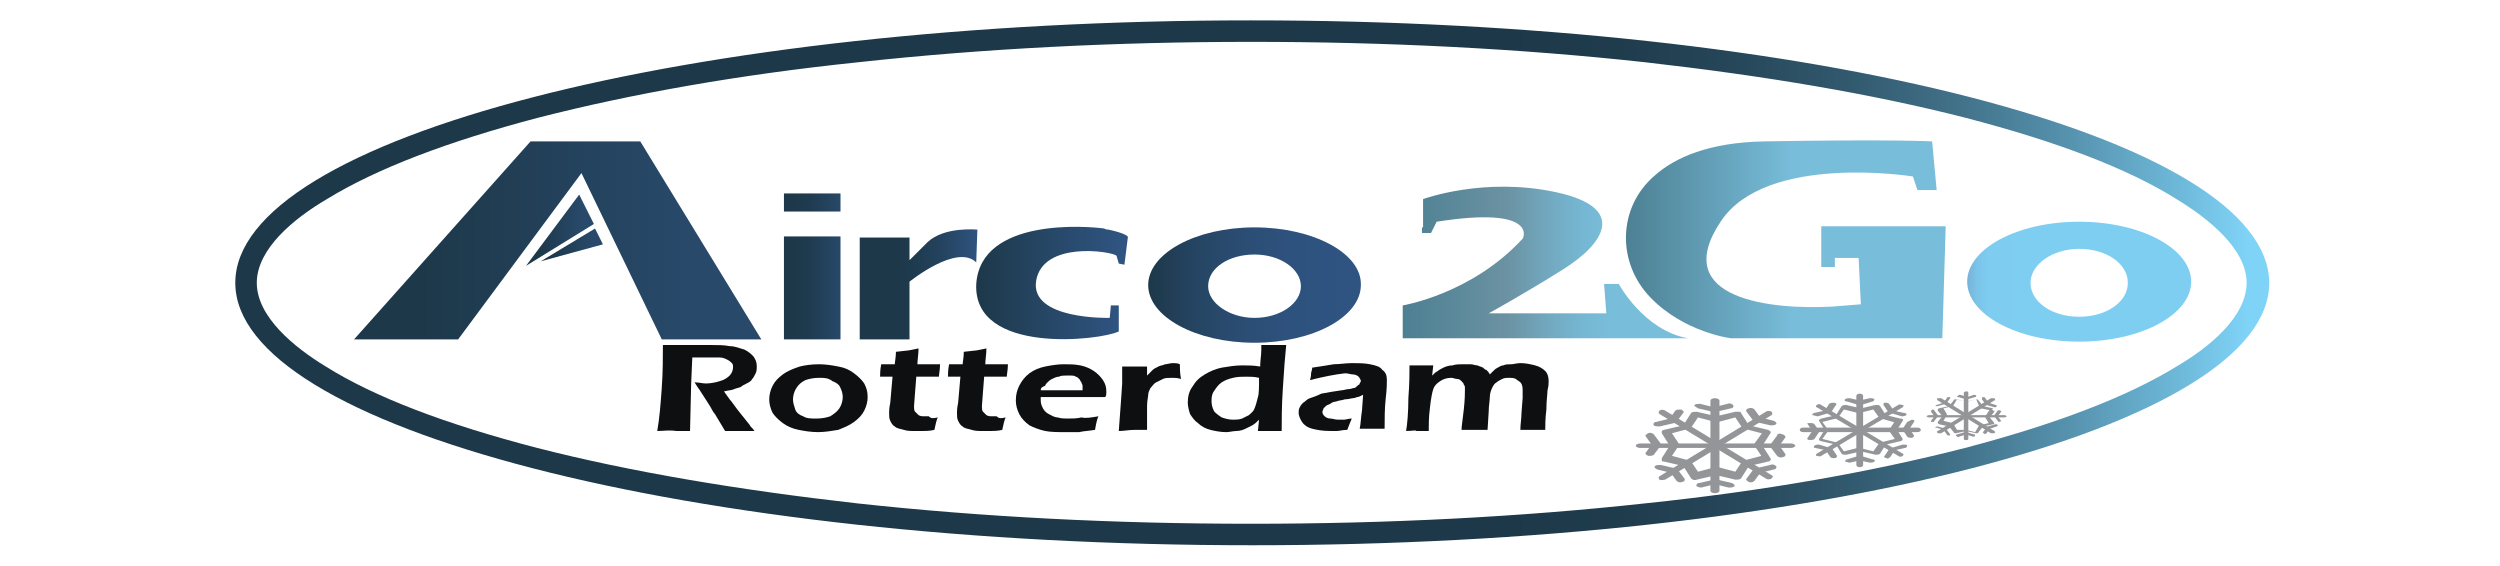 <?xml version="1.0" encoding="UTF-8"?> <!-- Generator: Adobe Illustrator 22.0.0, SVG Export Plug-In . SVG Version: 6.00 Build 0) --> <svg xmlns="http://www.w3.org/2000/svg" xmlns:xlink="http://www.w3.org/1999/xlink" id="Layer_1" x="0px" y="0px" width="221px" height="50px" viewBox="0 0 221 50" style="enable-background:new 0 0 221 50;" xml:space="preserve"> <style type="text/css"> .st0{fill:url(#SVGID_1_);} .st1{fill:url(#SVGID_2_);} .st2{fill:url(#SVGID_3_);} .st3{fill:url(#SVGID_4_);} .st4{fill:url(#SVGID_5_);} .st5{fill:url(#SVGID_6_);} .st6{fill:url(#SVGID_7_);} .st7{fill:url(#SVGID_8_);} .st8{fill:url(#SVGID_9_);} .st9{fill:url(#SVGID_10_);} .st10{fill:url(#SVGID_11_);} .st11{fill:url(#SVGID_12_);} .st12{fill:#0D0F11;} .st13{fill:url(#SVGID_13_);} .st14{fill:#939598;} </style> <g> <g> <linearGradient id="SVGID_1_" gradientUnits="userSpaceOnUse" x1="31.343" y1="21.256" x2="67.26" y2="21.256"> <stop offset="0" style="stop-color:#1D3849"></stop> <stop offset="0.157" style="stop-color:#1D3849"></stop> <stop offset="0.819" style="stop-color:#28496A"></stop> </linearGradient> <polygon class="st0" points="40.5,30 31.3,30 46.9,12.5 56.6,12.5 67.3,30 58.5,30 51.4,15.3 "></polygon> </g> <g> <linearGradient id="SVGID_2_" gradientUnits="userSpaceOnUse" x1="46.526" y1="20.325" x2="52.455" y2="20.325"> <stop offset="0" style="stop-color:#1D3849"></stop> <stop offset="0.157" style="stop-color:#1D3849"></stop> <stop offset="0.819" style="stop-color:#28496A"></stop> </linearGradient> <polygon class="st1" points="52.5,19.8 51.2,17.2 46.5,23.5 "></polygon> </g> <g> <linearGradient id="SVGID_3_" gradientUnits="userSpaceOnUse" x1="47.811" y1="21.658" x2="53.309" y2="21.658"> <stop offset="0" style="stop-color:#1D3849"></stop> <stop offset="0.157" style="stop-color:#1D3849"></stop> <stop offset="0.819" style="stop-color:#28496A"></stop> </linearGradient> <polygon class="st2" points="53.3,21.6 52.6,20.2 47.8,23.1 "></polygon> </g> <g> <linearGradient id="SVGID_4_" gradientUnits="userSpaceOnUse" x1="69.328" y1="25.447" x2="74.358" y2="25.447"> <stop offset="0" style="stop-color:#1D3849"></stop> <stop offset="0.157" style="stop-color:#1D3849"></stop> <stop offset="0.444" style="stop-color:#1F3B50"></stop> <stop offset="0.851" style="stop-color:#254562"></stop> <stop offset="1" style="stop-color:#28496B"></stop> </linearGradient> <rect x="69.3" y="20.9" class="st3" width="5" height="9.1"></rect> </g> <g> <linearGradient id="SVGID_5_" gradientUnits="userSpaceOnUse" x1="69.328" y1="17.874" x2="74.358" y2="17.874"> <stop offset="0" style="stop-color:#1D3849"></stop> <stop offset="0.157" style="stop-color:#1D3849"></stop> <stop offset="0.444" style="stop-color:#1F3B50"></stop> <stop offset="0.851" style="stop-color:#254562"></stop> <stop offset="1" style="stop-color:#28496B"></stop> </linearGradient> <rect x="69.3" y="17.1" class="st4" width="5" height="1.6"></rect> </g> <g> <linearGradient id="SVGID_6_" gradientUnits="userSpaceOnUse" x1="75.942" y1="25.114" x2="86.374" y2="25.114"> <stop offset="0" style="stop-color:#1D3849"></stop> <stop offset="1.215548e-02" style="stop-color:#1D3849"></stop> <stop offset="0.316" style="stop-color:#1D3849"></stop> <stop offset="0.483" style="stop-color:#1F3B4F"></stop> <stop offset="0.699" style="stop-color:#24435F"></stop> <stop offset="0.942" style="stop-color:#2D5079"></stop> <stop offset="1" style="stop-color:#2F5481"></stop> </linearGradient> <path class="st5" d="M80.4,30v-5.1c0,0,4.2-3.4,5.9-1.7l0.1-2.9c0,0-2.9-0.3-4.4,1.1c-0.4,0.4-1.6,1.6-1.6,1.6v-2h-4.4V30H80.4z"></path> </g> <g> <linearGradient id="SVGID_7_" gradientUnits="userSpaceOnUse" x1="86.367" y1="25.053" x2="99.825" y2="25.053"> <stop offset="0" style="stop-color:#1D3849"></stop> <stop offset="0.443" style="stop-color:#264665"></stop> <stop offset="0.947" style="stop-color:#2F5481"></stop> </linearGradient> <path class="st6" d="M98,20.3c-0.1,0-0.2,0-0.4-0.1c-1.4-0.2-10.9-1-11.3,4.9c-0.3,6.3,11,5,12.6,4.2V27h-0.7l-0.1,1.1 c0,0-7.1,0.2-6.5-3.3c0.6-3.5,6.6-2.6,7.1-2.2l0.2,0.7l0.5,0.1l0.3-2.4C99.8,20.9,99.4,20.6,98,20.3z"></path> </g> <linearGradient id="SVGID_8_" gradientUnits="userSpaceOnUse" x1="94.72" y1="24.572" x2="94.72" y2="24.572"> <stop offset="0" style="stop-color:#1D3849"></stop> <stop offset="0.157" style="stop-color:#1D3849"></stop> <stop offset="0.947" style="stop-color:#2F5481"></stop> </linearGradient> <path class="st7" d="M94.7,24.6"></path> <g> <g> <linearGradient id="SVGID_9_" gradientUnits="userSpaceOnUse" x1="101.501" y1="25.173" x2="120.351" y2="25.173"> <stop offset="0" style="stop-color:#1D3849"></stop> <stop offset="1.861865e-03" style="stop-color:#1D3849"></stop> <stop offset="0.212" style="stop-color:#254462"></stop> <stop offset="0.432" style="stop-color:#2B4D73"></stop> <stop offset="0.668" style="stop-color:#2E527E"></stop> <stop offset="0.947" style="stop-color:#2F5481"></stop> </linearGradient> <path class="st8" d="M110.9,20.1c-5.2,0-9.4,2.3-9.4,5.1c0,2.8,4.2,5.1,9.4,5.1c5.2,0,9.4-2.3,9.4-5.1 C120.4,22.4,116.1,20.1,110.9,20.1z M110.9,28.1c-2.2,0-4.1-1.3-4.1-2.8c0-1.6,1.8-2.8,4.1-2.8s4.1,1.3,4.1,2.8 C115,26.8,113.2,28.1,110.9,28.1z"></path> </g> </g> </g> <g> <linearGradient id="SVGID_10_" gradientUnits="userSpaceOnUse" x1="173.885" y1="24.907" x2="193.725" y2="24.907"> <stop offset="0" style="stop-color:#77AFD5"></stop> <stop offset="1.845226e-02" style="stop-color:#79BADF"></stop> <stop offset="5.186438e-02" style="stop-color:#7CC5EA"></stop> <stop offset="9.888969e-02" style="stop-color:#7ECCF0"></stop> <stop offset="0.23" style="stop-color:#7ECEF2"></stop> </linearGradient> <path class="st9" d="M183.8,19.6c-5.5,0-9.9,2.4-9.9,5.3c0,2.9,4.4,5.3,9.9,5.3s9.9-2.4,9.9-5.3C193.7,22,189.3,19.6,183.8,19.6z M183.8,28c-2.4,0-4.3-1.3-4.3-3c0-1.6,1.9-3,4.3-3s4.3,1.3,4.3,3C188.1,26.7,186.2,28,183.8,28z"></path> </g> <linearGradient id="SVGID_11_" gradientUnits="userSpaceOnUse" x1="124.043" y1="23.249" x2="149.118" y2="23.249"> <stop offset="0" style="stop-color:#4D8093"></stop> <stop offset="0.104" style="stop-color:#558597"></stop> <stop offset="0.365" style="stop-color:#6B92A2"></stop> <stop offset="0.514" style="stop-color:#72A9C0"></stop> <stop offset="0.642" style="stop-color:#76B8D3"></stop> <stop offset="0.732" style="stop-color:#78BDDA"></stop> <stop offset="1" style="stop-color:#78BDDA"></stop> </linearGradient> <path class="st10" d="M125.8,20.1v-2.5c0,0,5.4-2,11.8-0.6s4.1,4.6,0.6,6.8s-6.6,3.9-6.6,3.9H142l-0.2-2.6h1.3c0,0,2.2,4.1,6.1,4.8 H124v-2.9c0,0,6.1-1,10.6-5.9c0,0,0,0,0,0c0.1-0.1,1.3-2.9-7.6-1.5l-0.5,1l-0.8,0V20.1z"></path> <linearGradient id="SVGID_12_" gradientUnits="userSpaceOnUse" x1="143.742" y1="21.21" x2="172.079" y2="21.21"> <stop offset="0" style="stop-color:#4D8093"></stop> <stop offset="0.519" style="stop-color:#78BDDA"></stop> <stop offset="1" style="stop-color:#78BDDA"></stop> </linearGradient> <path class="st11" d="M171.2,16.8h-1.7l-0.4-1.2c0,0-13-2.1-17,4c-4.6,6.9,4.6,7.8,9.9,7.5l2.5-0.2l-0.2-4.1h-2.1v0.8H161v-3.6h11 l-0.3,9.9H153c0,0-4.1-0.5-7.1-3.6c-3-3.1-2.9-8,0.4-10.8c1.8-1.6,4.8-2.9,9.6-3c11.5-0.2,14.9,0,14.9,0L171.2,16.8z"></path> <g> <path class="st12" d="M58.1,38.1c0.2-1.1,0.3-2.4,0.4-3.8c0.1-1.4,0.1-2.7,0.1-3.8c0.6,0,1.2,0,1.6,0c0.5,0,0.9,0,1.3,0 c0.4,0,0.9,0,1.4,0c0.6,0,1.1,0,1.6,0.1c0.5,0,0.9,0.2,1.3,0.3c0.4,0.2,0.6,0.4,0.8,0.6c0.2,0.3,0.3,0.5,0.3,0.9 c0,0.2,0,0.4-0.1,0.6c-0.1,0.2-0.2,0.4-0.3,0.5c-0.1,0.2-0.3,0.3-0.5,0.4c-0.2,0.1-0.4,0.2-0.5,0.3c-0.2,0.1-0.4,0.1-0.6,0.2 c-0.2,0.1-0.5,0.1-0.9,0.2l0.5,0.7c0.2,0.2,0.5,0.7,1,1.3l0.8,1c0,0.1,0.2,0.2,0.4,0.5c-0.6,0-1.1,0-1.3,0c-0.3,0-0.7,0-1.3,0 l-0.9-1.5c-0.2-0.2-0.3-0.5-0.5-0.8l-0.9-1.4c-0.1-0.1-0.2-0.3-0.4-0.6c0.4,0,0.7,0.1,1,0.1c0.4,0,0.9-0.1,1.2-0.2 c0.4-0.1,0.7-0.3,0.9-0.5c0.2-0.2,0.3-0.5,0.3-0.7c0-0.2,0-0.3-0.1-0.4c-0.1-0.1-0.2-0.2-0.4-0.3c-0.2-0.1-0.4-0.2-0.7-0.2 c-0.3,0-0.6,0-0.8,0c-0.2,0-0.4,0-0.6,0c-0.3,0-0.6,0-1,0l-0.1,2.3l-0.1,4.2l-1.2,0C59.1,38,58.7,38.1,58.1,38.1z"></path> <path class="st12" d="M72.4,32.2c0.6,0,1.2,0.1,1.7,0.2c0.6,0.1,1,0.3,1.4,0.6s0.7,0.6,0.9,0.9c0.2,0.4,0.3,0.7,0.3,1.2 c0,0.4-0.1,0.8-0.3,1.2c-0.2,0.4-0.5,0.7-0.9,1c-0.4,0.3-0.9,0.5-1.4,0.7c-0.6,0.1-1.2,0.2-1.8,0.2c-0.6,0-1.2-0.1-1.7-0.2 c-0.5-0.1-1-0.3-1.4-0.6c-0.4-0.3-0.7-0.6-0.9-0.9c-0.2-0.4-0.3-0.8-0.3-1.2c0-0.4,0.1-0.8,0.3-1.2c0.2-0.4,0.5-0.7,0.9-1 c0.4-0.3,0.9-0.5,1.5-0.7C71.1,32.3,71.7,32.2,72.4,32.2z M72.4,33.4c-0.5,0-0.9,0.1-1.2,0.2c-0.4,0.2-0.6,0.4-0.8,0.7 c-0.2,0.3-0.3,0.7-0.3,1c0,0.3,0.1,0.6,0.2,0.9c0.1,0.3,0.4,0.5,0.7,0.6c0.3,0.2,0.7,0.2,1.2,0.2c0.5,0,0.9-0.1,1.2-0.2 c0.3-0.2,0.6-0.4,0.8-0.7c0.2-0.3,0.3-0.7,0.3-1c0-0.3-0.1-0.6-0.2-0.8c-0.1-0.3-0.4-0.5-0.7-0.6C73.2,33.4,72.9,33.4,72.4,33.4z"></path> <path class="st12" d="M82.9,36.9c-0.1,0.2-0.2,0.6-0.3,1.1c-0.4,0.1-0.8,0.1-1,0.1c-0.3,0-0.5,0-0.7,0c-0.4,0-0.7,0-1-0.1 c-0.3-0.1-0.6-0.1-0.8-0.3c-0.2-0.1-0.3-0.3-0.4-0.5c-0.1-0.2-0.1-0.4-0.1-0.6c0,0,0-0.1,0-0.2c0-0.1,0-0.3,0.1-0.8l0.2-2.3h-1.1 c0-0.2,0-0.6,0.1-1.1h1.2c0-0.2,0.1-0.6,0.1-1.1l0.9-0.1c0.2,0,0.6-0.1,1.1-0.2c0,0.5-0.1,1-0.1,1.4h2c0,0.5-0.1,0.9-0.1,1.1h-2 c-0.1,1.5-0.2,2.4-0.2,2.6c0,0.2,0,0.4,0.1,0.5c0.1,0.1,0.2,0.2,0.3,0.3c0.2,0.1,0.3,0.1,0.5,0.1c0.1,0,0.3,0,0.4,0 C82.3,37,82.5,37,82.9,36.9z"></path> <path class="st12" d="M88.9,36.9c-0.1,0.2-0.2,0.6-0.3,1.1c-0.4,0.1-0.8,0.1-1,0.1c-0.3,0-0.5,0-0.7,0c-0.4,0-0.7,0-1-0.1 c-0.3-0.1-0.6-0.1-0.8-0.3c-0.2-0.1-0.3-0.3-0.4-0.5c-0.1-0.2-0.1-0.4-0.1-0.6c0,0,0-0.1,0-0.2c0-0.1,0-0.3,0.1-0.8l0.2-2.3h-1.1 c0-0.2,0-0.6,0.1-1.1h1.2c0-0.2,0.1-0.6,0.1-1.1l0.9-0.1c0.2,0,0.6-0.1,1.1-0.2c0,0.5-0.1,1-0.1,1.4h2c0,0.5-0.1,0.9-0.1,1.1h-2 c-0.1,1.5-0.2,2.4-0.2,2.6c0,0.2,0,0.4,0.1,0.5c0.1,0.1,0.2,0.2,0.3,0.3c0.2,0.1,0.3,0.1,0.5,0.1c0.1,0,0.3,0,0.4,0 C88.3,37,88.5,37,88.9,36.9z"></path> <path class="st12" d="M97.1,36.8C97,37,96.9,37.4,96.8,38c-0.6,0.1-1,0.1-1.4,0.2c-0.4,0-0.8,0-1.2,0c-0.7,0-1.3,0-1.8-0.1 c-0.5-0.1-1-0.3-1.4-0.5c-0.4-0.3-0.7-0.6-0.9-1c-0.2-0.4-0.3-0.8-0.3-1.2c0-0.5,0.1-0.9,0.3-1.3c0.2-0.4,0.5-0.8,0.9-1.1 c0.4-0.3,0.9-0.5,1.4-0.6c0.5-0.1,1.1-0.2,1.6-0.2c0.5,0,1,0,1.5,0.1c0.5,0.1,0.9,0.3,1.2,0.5c0.3,0.2,0.6,0.5,0.8,0.8 c0.2,0.3,0.3,0.6,0.3,1c0,0.2,0,0.4-0.1,0.5l-5.7,0c0,0.1,0,0.2,0,0.3c0,0.3,0.1,0.5,0.2,0.7c0.1,0.2,0.3,0.4,0.5,0.5 c0.2,0.1,0.5,0.3,0.8,0.3c0.3,0.1,0.6,0.1,0.9,0.1c0.4,0,0.8,0,1.2-0.1C96,37,96.5,36.9,97.1,36.8z M92,34.5l3.7,0 c0-0.2,0-0.3,0-0.4c0-0.1-0.1-0.2-0.1-0.3c-0.1-0.1-0.1-0.2-0.2-0.3c-0.1-0.1-0.2-0.2-0.3-0.2c-0.1-0.1-0.3-0.1-0.4-0.1 c-0.2,0-0.3,0-0.5,0c-0.2,0-0.4,0-0.6,0.1c-0.2,0-0.4,0.1-0.6,0.2c-0.2,0.1-0.3,0.2-0.4,0.3c-0.1,0.1-0.2,0.2-0.2,0.3 C92.1,34.2,92,34.3,92,34.5z"></path> <path class="st12" d="M98.9,38.1l0.2-2.7l0.1-1.5c0-0.3,0-0.6,0-1c0-0.1,0-0.2,0-0.5c0.5,0,0.8,0,1.1,0c0.3,0,0.6,0,1.1,0l0,0.8 c0.2-0.2,0.4-0.4,0.5-0.5c0.1-0.1,0.3-0.2,0.5-0.3c0.2-0.1,0.4-0.1,0.6-0.2c0.2,0,0.4-0.1,0.7-0.1c0.2,0,0.4,0,0.6,0.1 c0,0.3,0,0.8,0.1,1.3c-0.3-0.1-0.6-0.1-0.8-0.1c-0.3,0-0.6,0-0.8,0.1c-0.2,0.1-0.4,0.2-0.6,0.3c-0.2,0.1-0.3,0.3-0.5,0.5 c-0.1,0.2-0.2,0.4-0.2,0.6c0,0.2-0.1,0.5-0.1,1c0,0.5,0,0.9,0,1.4c0,0.2,0,0.4,0,0.7c-0.4,0-0.8,0-1.1,0 C99.8,38,99.4,38.1,98.9,38.1z"></path> <path class="st12" d="M113.3,38.1c-0.4,0-0.8,0-1,0c-0.3,0-0.6,0-1.1,0l0.1-1c-0.2,0.2-0.4,0.4-0.6,0.5c-0.2,0.1-0.4,0.2-0.6,0.3 s-0.5,0.2-0.8,0.2c-0.3,0-0.6,0.1-0.9,0.1c-0.5,0-1-0.1-1.4-0.2c-0.4-0.1-0.8-0.3-1.1-0.6c-0.3-0.2-0.5-0.5-0.7-0.8 c-0.1-0.3-0.2-0.7-0.2-1c0-0.5,0.1-1,0.4-1.4c0.3-0.5,0.6-0.8,1.1-1.1c0.5-0.3,1-0.5,1.5-0.6c0.6-0.1,1.2-0.2,1.8-0.2 c0.5,0,1,0,1.6,0.1c0-0.5,0.1-1,0.1-1.5v-0.4c0.5,0,0.9,0,1.1,0c0.3,0,0.7,0,1.1,0c-0.1,1-0.2,2.2-0.3,3.9 C113.3,35.9,113.3,37.2,113.3,38.1z M111.3,33.4c-0.4-0.1-0.8-0.1-1.1-0.1c-0.4,0-0.8,0-1.2,0.1c-0.4,0.1-0.7,0.2-1,0.4 c-0.3,0.2-0.5,0.5-0.7,0.8c-0.2,0.3-0.2,0.6-0.2,0.9c0,0.3,0.1,0.6,0.2,0.8c0.1,0.2,0.4,0.4,0.7,0.6c0.3,0.1,0.6,0.2,1,0.2 c0.3,0,0.5,0,0.8-0.1c0.2-0.1,0.4-0.2,0.6-0.3c0.2-0.2,0.4-0.3,0.5-0.6c0.1-0.2,0.2-0.6,0.3-1C111.3,34.8,111.3,34.2,111.3,33.4z"></path> <path class="st12" d="M115.8,33.6c0.1-0.3,0.1-0.5,0.1-0.6c0-0.1,0.1-0.3,0.1-0.5c0.7-0.1,1.3-0.2,1.9-0.3c0.5,0,1.1-0.1,1.6-0.1 c0.6,0,1.1,0,1.6,0.1c0.5,0.1,0.9,0.2,1.1,0.5c0.3,0.2,0.4,0.5,0.4,0.9c0,0.2,0,0.8-0.1,1.6c-0.1,0.9-0.1,1.8-0.1,2.7 c-0.4,0-0.8,0-1.1,0c-0.3,0-0.7,0-1.1,0c0.1-0.5,0.1-1,0.2-1.6l0.1-1.4c-0.2,0.1-0.4,0.2-0.5,0.2c-0.1,0-0.2,0.1-0.4,0.1 c-0.1,0-0.4,0.1-0.7,0.1c-0.3,0.1-0.6,0.1-0.8,0.2c-0.2,0-0.4,0.1-0.5,0.2c-0.2,0.1-0.3,0.1-0.4,0.2c-0.1,0.1-0.2,0.2-0.2,0.2 c0,0.1-0.1,0.2-0.1,0.3c0,0.2,0.1,0.3,0.2,0.4c0.1,0.1,0.3,0.2,0.5,0.2c0.2,0,0.4,0.1,0.7,0.1c0.2,0,0.3,0,0.5,0 c0.2,0,0.4-0.1,0.7-0.1c-0.1,0.2-0.2,0.5-0.4,1c-0.4,0-0.7,0.1-0.9,0.1c-0.2,0-0.4,0-0.6,0c-0.7,0-1.2-0.1-1.6-0.2 c-0.4-0.1-0.7-0.3-0.9-0.6c-0.2-0.3-0.3-0.6-0.3-0.8c0-0.2,0-0.3,0.1-0.5c0.1-0.2,0.2-0.3,0.3-0.4c0.2-0.1,0.3-0.3,0.6-0.4 s0.6-0.2,1-0.4c0.5-0.1,1.1-0.2,1.8-0.3c0.2,0,0.4-0.1,0.6-0.1c0.2,0,0.4-0.1,0.5-0.1c0.1,0,0.2-0.1,0.3-0.2 c0.1-0.1,0.2-0.1,0.2-0.2c0-0.1,0.1-0.1,0.1-0.2c0-0.1-0.1-0.3-0.2-0.4c-0.1-0.1-0.3-0.2-0.5-0.2c-0.2,0-0.4-0.1-0.7-0.1 C118,33.1,117,33.3,115.8,33.6z"></path> <path class="st12" d="M124.3,38.1c0.1-0.6,0.2-1.6,0.2-2.9c0.1-1.3,0.1-2.2,0.1-2.9c0.4,0,0.8,0,1.1,0c0.3,0,0.7,0,1,0l-0.1,0.9 c0.2-0.2,0.3-0.3,0.5-0.4c0.1-0.1,0.3-0.2,0.5-0.3c0.2-0.1,0.5-0.2,0.8-0.2c0.3-0.1,0.6-0.1,0.9-0.1c0.2,0,0.5,0,0.7,0 c0.2,0,0.4,0.1,0.6,0.1c0.2,0.1,0.3,0.1,0.5,0.2c0.1,0.1,0.2,0.2,0.3,0.2c0.1,0.1,0.2,0.2,0.3,0.4c0.1-0.1,0.2-0.2,0.3-0.3 c0.1-0.1,0.2-0.2,0.4-0.3c0.2-0.1,0.3-0.2,0.5-0.2c0.2-0.1,0.4-0.1,0.7-0.1c0.2,0,0.5-0.1,0.8-0.1c0.5,0,0.9,0.1,1.3,0.2 c0.4,0.1,0.7,0.3,0.9,0.5c0.2,0.2,0.3,0.5,0.3,0.9c0,0.2,0,0.4-0.1,0.8c0,0.3-0.1,0.9-0.1,1.7c-0.1,0.8-0.1,1.4-0.1,1.8 c-0.4,0-0.7,0-1,0c-0.3,0-0.8,0-1.2,0c0-0.5,0.1-1,0.1-1.5l0.1-1.3c0-0.3,0-0.6,0-0.8c0-0.3-0.1-0.5-0.2-0.6 c-0.1-0.1-0.3-0.2-0.4-0.3c-0.2-0.1-0.4-0.1-0.6-0.1c-0.2,0-0.4,0-0.6,0.1c-0.2,0.1-0.4,0.2-0.5,0.3c-0.2,0.1-0.3,0.3-0.4,0.5 c-0.1,0.2-0.2,0.5-0.2,0.8c0,0.3-0.1,0.8-0.1,1.3l-0.1,1.6c-0.4,0-0.8,0-1.1,0c-0.3,0-0.7,0-1.2,0c0-0.3,0.1-0.9,0.2-1.8 c0.1-0.9,0.1-1.5,0.1-1.8c0-0.2,0-0.3-0.1-0.4c0-0.1-0.1-0.2-0.2-0.3c-0.1-0.1-0.2-0.2-0.4-0.2c-0.2,0-0.3-0.1-0.5-0.1 c-0.4,0-0.7,0.1-1,0.3c-0.3,0.2-0.5,0.4-0.6,0.7c-0.1,0.3-0.2,0.8-0.3,1.7c-0.1,0.8-0.1,1.5-0.1,2c-0.5,0-0.8,0-1.1,0 C125.2,38,124.8,38.1,124.3,38.1z"></path> </g> <g> <linearGradient id="SVGID_13_" gradientUnits="userSpaceOnUse" x1="-849.556" y1="-515" x2="-849.444" y2="-515" gradientTransform="matrix(1608 0 0 -1608 1366106 -828095.312)"> <stop offset="0" style="stop-color:#1D3849"></stop> <stop offset="0.597" style="stop-color:#1D3849"></stop> <stop offset="0.658" style="stop-color:#1F3C4D"></stop> <stop offset="0.719" style="stop-color:#264659"></stop> <stop offset="0.78" style="stop-color:#31586D"></stop> <stop offset="0.842" style="stop-color:#417189"></stop> <stop offset="0.903" style="stop-color:#5692AE"></stop> <stop offset="0.964" style="stop-color:#6EB9DA"></stop> <stop offset="1" style="stop-color:#7FD3F7"></stop> </linearGradient> <path class="st13" d="M110.6,3.7c12.1,0,23.8,0.6,34.8,1.8c10.6,1.2,20.1,2.8,28.3,4.9c8.1,2.1,14.4,4.5,18.7,7.2 c2.8,1.7,6.2,4.4,6.2,7.4c0,3-3.3,5.7-6.2,7.4c-4.4,2.7-10.7,5.1-18.7,7.2c-8.2,2.1-17.7,3.8-28.3,4.9c-11,1.2-22.7,1.8-34.8,1.8 c-12.1,0-23.8-0.6-34.8-1.8c-10.6-1.2-20.1-2.8-28.3-4.9c-8.1-2.1-14.4-4.5-18.7-7.2C26,30.7,22.7,28,22.7,25c0-3,3.3-5.7,6.2-7.4 c4.4-2.7,10.7-5.1,18.7-7.2c8.2-2.1,17.7-3.8,28.3-4.9C86.9,4.3,98.6,3.7,110.6,3.7 M110.6,1.8C61,1.8,20.8,12.2,20.8,25 c0,12.8,40.2,23.2,89.9,23.2s89.9-10.4,89.9-23.2C200.5,12.2,160.3,1.8,110.6,1.8z"></path> </g> <g> <g> <path class="st14" d="M156.2,38.2l0.1-0.2l-1.7-0.4l-0.7-1.1c0-0.1-0.1-0.1-0.2-0.1c-0.1,0-0.2,0-0.3,0l-1.7,0.4l-1.7-0.4 c-0.2,0-0.4,0-0.5,0.1l-0.7,1.1l-1.7,0.4c-0.1,0-0.2,0.1-0.2,0.1c0,0.1,0,0.1,0,0.2l0.7,1.1l-0.7,1.1c0,0.1,0,0.1,0,0.2 c0,0.1,0.1,0.1,0.2,0.1l1.7,0.4l0.7,1.1c0.1,0.1,0.3,0.2,0.5,0.1l1.7-0.4l1.7,0.4c0.2,0,0.4,0,0.5-0.1l0.7-1.1l1.7-0.4 c0.2,0,0.3-0.2,0.2-0.3l-0.7-1.1l0.7-1.1c0.1-0.1,0-0.2-0.2-0.3L156.2,38.2l-0.3-0.1l-0.8,1.1c0,0.1,0,0.1,0,0.2l0.6,0.9l-1.5,0.4 c-0.1,0-0.2,0.1-0.2,0.1l-0.6,0.9l-1.5-0.4c-0.1,0-0.2,0-0.3,0l-1.5,0.4l-0.6-0.9c0-0.1-0.1-0.1-0.2-0.1l-1.5-0.4l0.6-0.9 c0-0.1,0-0.1,0-0.2l-0.6-0.9l1.5-0.4c0.1,0,0.2-0.1,0.2-0.1l0.6-0.9l1.5,0.4c0.1,0,0.2,0,0.3,0l1.5-0.4l0.6,0.9 c0,0.1,0.1,0.1,0.2,0.1l1.9,0.5L156.2,38.2l-0.3-0.1L156.2,38.2z"></path> <path class="st14" d="M152,43.4v-8c0-0.1-0.2-0.2-0.4-0.2c-0.2,0-0.4,0.1-0.4,0.2v8c0,0.1,0.2,0.2,0.4,0.2 C151.8,43.6,152,43.5,152,43.4"></path> <path class="st14" d="M150.1,36.1l1.3,0.3c0.1,0,0.2,0,0.3,0l1.3-0.3c0.2,0,0.3-0.2,0.2-0.3c-0.1-0.1-0.3-0.2-0.5-0.1l-1.2,0.3 l-1.2-0.3c-0.2,0-0.4,0-0.5,0.1S150,36,150.1,36.1L150.1,36.1z"></path> <path class="st14" d="M150.4,43.1l1.2-0.3l1.2,0.3c0.2,0,0.4,0,0.5-0.1c0.1-0.1,0-0.2-0.2-0.3l-1.3-0.3c-0.1,0-0.2,0-0.3,0 l-1.3,0.3c-0.2,0-0.3,0.2-0.2,0.3C150,43,150.2,43.1,150.4,43.1L150.4,43.1z"></path> <path class="st14" d="M145,39.6h13.3c0.2,0,0.4-0.1,0.4-0.2c0-0.1-0.2-0.2-0.4-0.2H145c-0.2,0-0.4,0.1-0.4,0.2 C144.6,39.5,144.8,39.6,145,39.6"></path> <path class="st14" d="M157.1,38.5l-0.6,0.8c0,0.1,0,0.1,0,0.2l0.6,0.8c0.1,0.1,0.3,0.2,0.5,0.1c0.2,0,0.3-0.2,0.2-0.3l-0.5-0.7 l0.5-0.7c0.1-0.1,0-0.2-0.2-0.3C157.4,38.3,157.1,38.3,157.1,38.5L157.1,38.5z"></path> <path class="st14" d="M145.5,38.6l0.5,0.7l-0.5,0.7c-0.1,0.1,0,0.2,0.2,0.3c0.2,0,0.4,0,0.5-0.1l0.6-0.8c0-0.1,0-0.1,0-0.2 l-0.6-0.8c-0.1-0.1-0.3-0.2-0.5-0.1C145.5,38.4,145.4,38.5,145.5,38.6L145.5,38.6z"></path> <path class="st14" d="M147.2,42.4l9.4-5.7c0.1-0.1,0.1-0.2,0-0.3c-0.1-0.1-0.4-0.1-0.5,0l-9.4,5.7c-0.1,0.1-0.1,0.2,0,0.3 S147.1,42.4,147.2,42.4"></path> <path class="st14" d="M154.4,36.4l0.6,0.8c0,0.1,0.1,0.1,0.2,0.1l1.3,0.3c0.2,0,0.4,0,0.5-0.1s0-0.2-0.2-0.3l-1.2-0.3l-0.5-0.7 c-0.1-0.1-0.3-0.2-0.5-0.1C154.4,36.1,154.3,36.3,154.4,36.4L154.4,36.4z"></path> <path class="st14" d="M146.5,41.5l1.2,0.3l0.5,0.7c0.1,0.1,0.3,0.2,0.5,0.1c0.2,0,0.3-0.2,0.2-0.3l-0.6-0.8c0-0.1-0.1-0.1-0.2-0.1 l-1.3-0.3c-0.2,0-0.4,0-0.5,0.1C146.2,41.3,146.3,41.4,146.5,41.5L146.5,41.5z"></path> <path class="st14" d="M156.6,42l-9.4-5.7c-0.1-0.1-0.4-0.1-0.5,0c-0.1,0.1-0.1,0.2,0,0.3l9.4,5.7c0.1,0.1,0.4,0.1,0.5,0 S156.8,42.1,156.6,42"></path> <path class="st14" d="M146.7,37.7l1.3-0.3c0.1,0,0.2-0.1,0.2-0.1l0.6-0.8c0.1-0.1,0-0.2-0.2-0.3c-0.2,0-0.4,0-0.5,0.1l-0.5,0.7 l-1.2,0.3c-0.2,0-0.3,0.2-0.2,0.3S146.6,37.7,146.7,37.7L146.7,37.7z"></path> <path class="st14" d="M155.1,42.5l0.5-0.7l1.2-0.3c0.2,0,0.3-0.2,0.2-0.3c-0.1-0.1-0.3-0.2-0.5-0.1l-1.3,0.3 c-0.1,0-0.2,0.1-0.2,0.1l-0.6,0.8c-0.1,0.1,0,0.2,0.2,0.3C154.8,42.7,155,42.6,155.1,42.5L155.1,42.5z"></path> </g> <g> <path class="st14" d="M167.9,37.2L168,37l-1.3-0.3l-0.5-0.8c0,0-0.1-0.1-0.2-0.1c-0.1,0-0.1,0-0.2,0l-1.3,0.3l-1.3-0.3 c-0.1,0-0.3,0-0.4,0.1l-0.5,0.8l-1.3,0.3c-0.1,0-0.1,0.1-0.2,0.1c0,0,0,0.1,0,0.1l0.5,0.8l-0.5,0.8c0,0,0,0.1,0,0.1 c0,0,0.1,0.1,0.2,0.1l1.3,0.3l0.5,0.8c0.1,0.1,0.2,0.1,0.4,0.1l1.3-0.3l1.3,0.3c0.1,0,0.3,0,0.4-0.1l0.5-0.8l1.3-0.3 c0.1,0,0.2-0.1,0.2-0.2l-0.5-0.8l0.5-0.8c0.1-0.1,0-0.2-0.2-0.2L167.9,37.2l-0.3-0.1L167,38c0,0,0,0.1,0,0.1l0.5,0.7l-1.2,0.3 c-0.1,0-0.1,0.1-0.2,0.1l-0.5,0.7l-1.2-0.3c-0.1,0-0.1,0-0.2,0l-1.2,0.3l-0.5-0.7c0,0-0.1-0.1-0.2-0.1l-1.2-0.3l0.5-0.7 c0,0,0-0.1,0-0.1l-0.5-0.7l1.2-0.3c0.1,0,0.1-0.1,0.2-0.1l0.5-0.7l1.2,0.3c0.1,0,0.1,0,0.2,0l1.2-0.3l0.5,0.7c0,0,0.1,0.1,0.2,0.1 l1.4,0.4L167.9,37.2l-0.3-0.1L167.9,37.2z"></path> <path class="st14" d="M164.7,41.1V35c0-0.1-0.1-0.2-0.3-0.2c-0.2,0-0.3,0.1-0.3,0.2v6.1c0,0.1,0.1,0.2,0.3,0.2 C164.6,41.3,164.7,41.2,164.7,41.1"></path> <path class="st14" d="M163.3,35.5l1,0.3c0.1,0,0.1,0,0.2,0l1-0.3c0.1,0,0.2-0.1,0.2-0.2c-0.1-0.1-0.2-0.1-0.4-0.1l-0.9,0.2 l-0.9-0.2c-0.1,0-0.3,0-0.4,0.1S163.1,35.5,163.3,35.5L163.3,35.5z"></path> <path class="st14" d="M163.5,40.9l0.9-0.2l0.9,0.2c0.1,0,0.3,0,0.4-0.1c0.1-0.1,0-0.2-0.2-0.2l-1-0.3c-0.1,0-0.1,0-0.2,0l-1,0.3 c-0.1,0-0.2,0.1-0.2,0.2C163.2,40.8,163.4,40.9,163.5,40.9L163.5,40.9z"></path> <path class="st14" d="M159.4,38.2h10.1c0.2,0,0.3-0.1,0.3-0.2s-0.1-0.2-0.3-0.2h-10.1c-0.2,0-0.3,0.1-0.3,0.2 S159.2,38.2,159.4,38.2"></path> <path class="st14" d="M168.6,37.3l-0.4,0.6c0,0,0,0.1,0,0.1l0.4,0.6c0.1,0.1,0.2,0.1,0.4,0.1c0.1,0,0.2-0.1,0.2-0.2l-0.4-0.6 l0.4-0.6c0.1-0.1,0-0.2-0.2-0.2C168.8,37.2,168.6,37.3,168.6,37.3L168.6,37.3z"></path> <path class="st14" d="M159.8,37.5l0.4,0.6l-0.4,0.6c-0.1,0.1,0,0.2,0.2,0.2c0.1,0,0.3,0,0.4-0.1l0.4-0.6c0,0,0-0.1,0-0.1l-0.4-0.6 c-0.1-0.1-0.2-0.1-0.4-0.1S159.7,37.4,159.8,37.5L159.8,37.5z"></path> <path class="st14" d="M161,40.3l7.2-4.3c0.1-0.1,0.1-0.2,0-0.2s-0.3-0.1-0.4,0l-7.2,4.3c-0.1,0.1-0.1,0.2,0,0.2 S160.9,40.4,161,40.3"></path> <path class="st14" d="M166.5,35.8l0.4,0.6c0,0,0.1,0.1,0.2,0.1l1,0.3c0.1,0,0.3,0,0.4-0.1s0-0.2-0.2-0.2l-0.9-0.2l-0.4-0.6 c-0.1-0.1-0.2-0.1-0.4-0.1C166.5,35.6,166.5,35.7,166.5,35.8L166.5,35.8z"></path> <path class="st14" d="M160.5,39.6l0.9,0.2l0.4,0.6c0.1,0.1,0.2,0.1,0.4,0.1c0.1,0,0.2-0.1,0.2-0.2l-0.4-0.6c0,0-0.1-0.1-0.2-0.1 l-1-0.3c-0.1,0-0.3,0-0.4,0.1S160.3,39.6,160.5,39.6L160.5,39.6z"></path> <path class="st14" d="M168.2,40.1l-7.2-4.3c-0.1-0.1-0.3-0.1-0.4,0s-0.1,0.2,0,0.2l7.2,4.3c0.1,0.1,0.3,0.1,0.4,0 S168.3,40.1,168.2,40.1"></path> <path class="st14" d="M160.7,36.8l1-0.3c0.1,0,0.1-0.1,0.2-0.1l0.4-0.6c0.1-0.1,0-0.2-0.2-0.2c-0.1,0-0.3,0-0.4,0.1l-0.4,0.6 l-0.9,0.2c-0.1,0-0.2,0.1-0.2,0.2C160.4,36.7,160.5,36.8,160.7,36.8L160.7,36.8z"></path> <path class="st14" d="M167.1,40.4l0.4-0.6l0.9-0.2c0.1,0,0.2-0.1,0.2-0.2s-0.2-0.1-0.4-0.1l-1,0.3c-0.1,0-0.1,0.1-0.2,0.1 l-0.4,0.6c-0.1,0.1,0,0.2,0.2,0.2C166.8,40.6,167,40.5,167.1,40.4L167.1,40.4z"></path> </g> <g> <path class="st14" d="M176.1,36.2l0.1-0.1l-0.9-0.2l-0.4-0.5c0,0-0.1-0.1-0.1-0.1c0,0-0.1,0-0.1,0l-0.9,0.2l-0.9-0.2 c-0.1,0-0.2,0-0.2,0.1l-0.4,0.5l-0.9,0.2c0,0-0.1,0-0.1,0.1c0,0,0,0.1,0,0.1l0.4,0.5l-0.4,0.5c0,0,0,0.1,0,0.1 c0,0,0.1,0.1,0.1,0.1l0.9,0.2l0.4,0.5c0,0.1,0.2,0.1,0.2,0.1l0.9-0.2l0.9,0.2c0.1,0,0.2,0,0.2-0.1l0.4-0.5l0.9-0.2 c0.1,0,0.1-0.1,0.1-0.1l-0.4-0.5l0.4-0.5c0-0.1,0-0.1-0.1-0.1L176.1,36.2l-0.2,0l-0.4,0.6c0,0,0,0.1,0,0.1l0.3,0.5l-0.8,0.2 c0,0-0.1,0-0.1,0.1l-0.3,0.5l-0.8-0.2c0,0-0.1,0-0.1,0L173,38l-0.3-0.5c0,0-0.1-0.1-0.1-0.1l-0.8-0.2l0.3-0.5c0,0,0-0.1,0-0.1 l-0.3-0.5l0.8-0.2c0,0,0.1,0,0.1-0.1l0.3-0.5l0.8,0.2c0,0,0.1,0,0.1,0l0.8-0.2L175,36c0,0,0.1,0.1,0.1,0.1l1,0.2L176.1,36.2 l-0.2,0L176.1,36.2z"></path> <path class="st14" d="M174,38.8v-4.1c0-0.1-0.1-0.1-0.2-0.1s-0.2,0.1-0.2,0.1v4.1c0,0.1,0.1,0.1,0.2,0.1S174,38.9,174,38.8"></path> <path class="st14" d="M173.1,35.1l0.7,0.2c0,0,0.1,0,0.1,0l0.7-0.2c0.1,0,0.1-0.1,0.1-0.1c0-0.1-0.2-0.1-0.2-0.1l-0.6,0.2 l-0.6-0.2c-0.1,0-0.2,0-0.2,0.1C172.9,35,173,35.1,173.1,35.1L173.1,35.1z"></path> <path class="st14" d="M173.2,38.6l0.6-0.2l0.6,0.2c0.1,0,0.2,0,0.2-0.1c0-0.1,0-0.1-0.1-0.1l-0.7-0.2c0,0-0.1,0-0.1,0l-0.7,0.2 c-0.1,0-0.1,0.1-0.1,0.1C173,38.6,173.1,38.7,173.2,38.6L173.2,38.6z"></path> <path class="st14" d="M170.5,36.9h6.7c0.1,0,0.2-0.1,0.2-0.1s-0.1-0.1-0.2-0.1h-6.7c-0.1,0-0.2,0.1-0.2,0.1S170.4,36.9,170.5,36.9 "></path> <path class="st14" d="M176.6,36.3l-0.3,0.4c0,0,0,0.1,0,0.1l0.3,0.4c0,0.1,0.2,0.1,0.2,0.1s0.1-0.1,0.1-0.1l-0.3-0.4l0.3-0.4 c0-0.1,0-0.1-0.1-0.1C176.7,36.2,176.6,36.3,176.6,36.3L176.6,36.3z"></path> <path class="st14" d="M170.7,36.4l0.3,0.4l-0.3,0.4c0,0.1,0,0.1,0.1,0.1s0.2,0,0.2-0.1l0.3-0.4c0,0,0-0.1,0-0.1l-0.3-0.4 c0-0.1-0.2-0.1-0.2-0.1S170.7,36.3,170.7,36.4L170.7,36.4z"></path> <path class="st14" d="M171.6,38.3l4.7-2.9c0.1,0,0.1-0.1,0-0.2c-0.1,0-0.2,0-0.3,0l-4.7,2.9c-0.1,0-0.1,0.1,0,0.2 C171.4,38.3,171.5,38.3,171.6,38.3"></path> <path class="st14" d="M175.2,35.3l0.3,0.4c0,0,0.1,0.1,0.1,0.1l0.7,0.2c0.1,0,0.2,0,0.2-0.1c0-0.1,0-0.1-0.1-0.1l-0.6-0.2 l-0.3-0.4c0-0.1-0.2-0.1-0.2-0.1C175.2,35.1,175.2,35.2,175.2,35.3L175.2,35.3z"></path> <path class="st14" d="M171.2,37.8l0.6,0.2l0.3,0.4c0,0.1,0.2,0.1,0.2,0.1c0.1,0,0.1-0.1,0.1-0.1l-0.3-0.4c0,0-0.1-0.1-0.1-0.1 l-0.7-0.2c-0.1,0-0.2,0-0.2,0.1S171.1,37.8,171.2,37.8L171.2,37.8z"></path> <path class="st14" d="M176.3,38.1l-4.7-2.9c-0.1,0-0.2,0-0.3,0c-0.1,0-0.1,0.1,0,0.2l4.7,2.9c0.1,0,0.2,0,0.3,0 C176.4,38.2,176.4,38.2,176.3,38.1"></path> <path class="st14" d="M171.3,35.9l0.7-0.2c0,0,0.1,0,0.1-0.1l0.3-0.4c0-0.1,0-0.1-0.1-0.1s-0.2,0-0.2,0.1l-0.3,0.4l-0.6,0.2 c-0.1,0-0.1,0.1-0.1,0.1C171.1,35.9,171.3,35.9,171.3,35.9L171.3,35.9z"></path> <path class="st14" d="M175.6,38.3l0.3-0.4l0.6-0.2c0.1,0,0.1-0.1,0.1-0.1c0-0.1-0.2-0.1-0.2-0.1l-0.7,0.2c0,0-0.1,0-0.1,0.1 l-0.3,0.4c0,0.1,0,0.1,0.1,0.1C175.4,38.4,175.5,38.4,175.6,38.3L175.6,38.3z"></path> </g> </g> </svg> 
